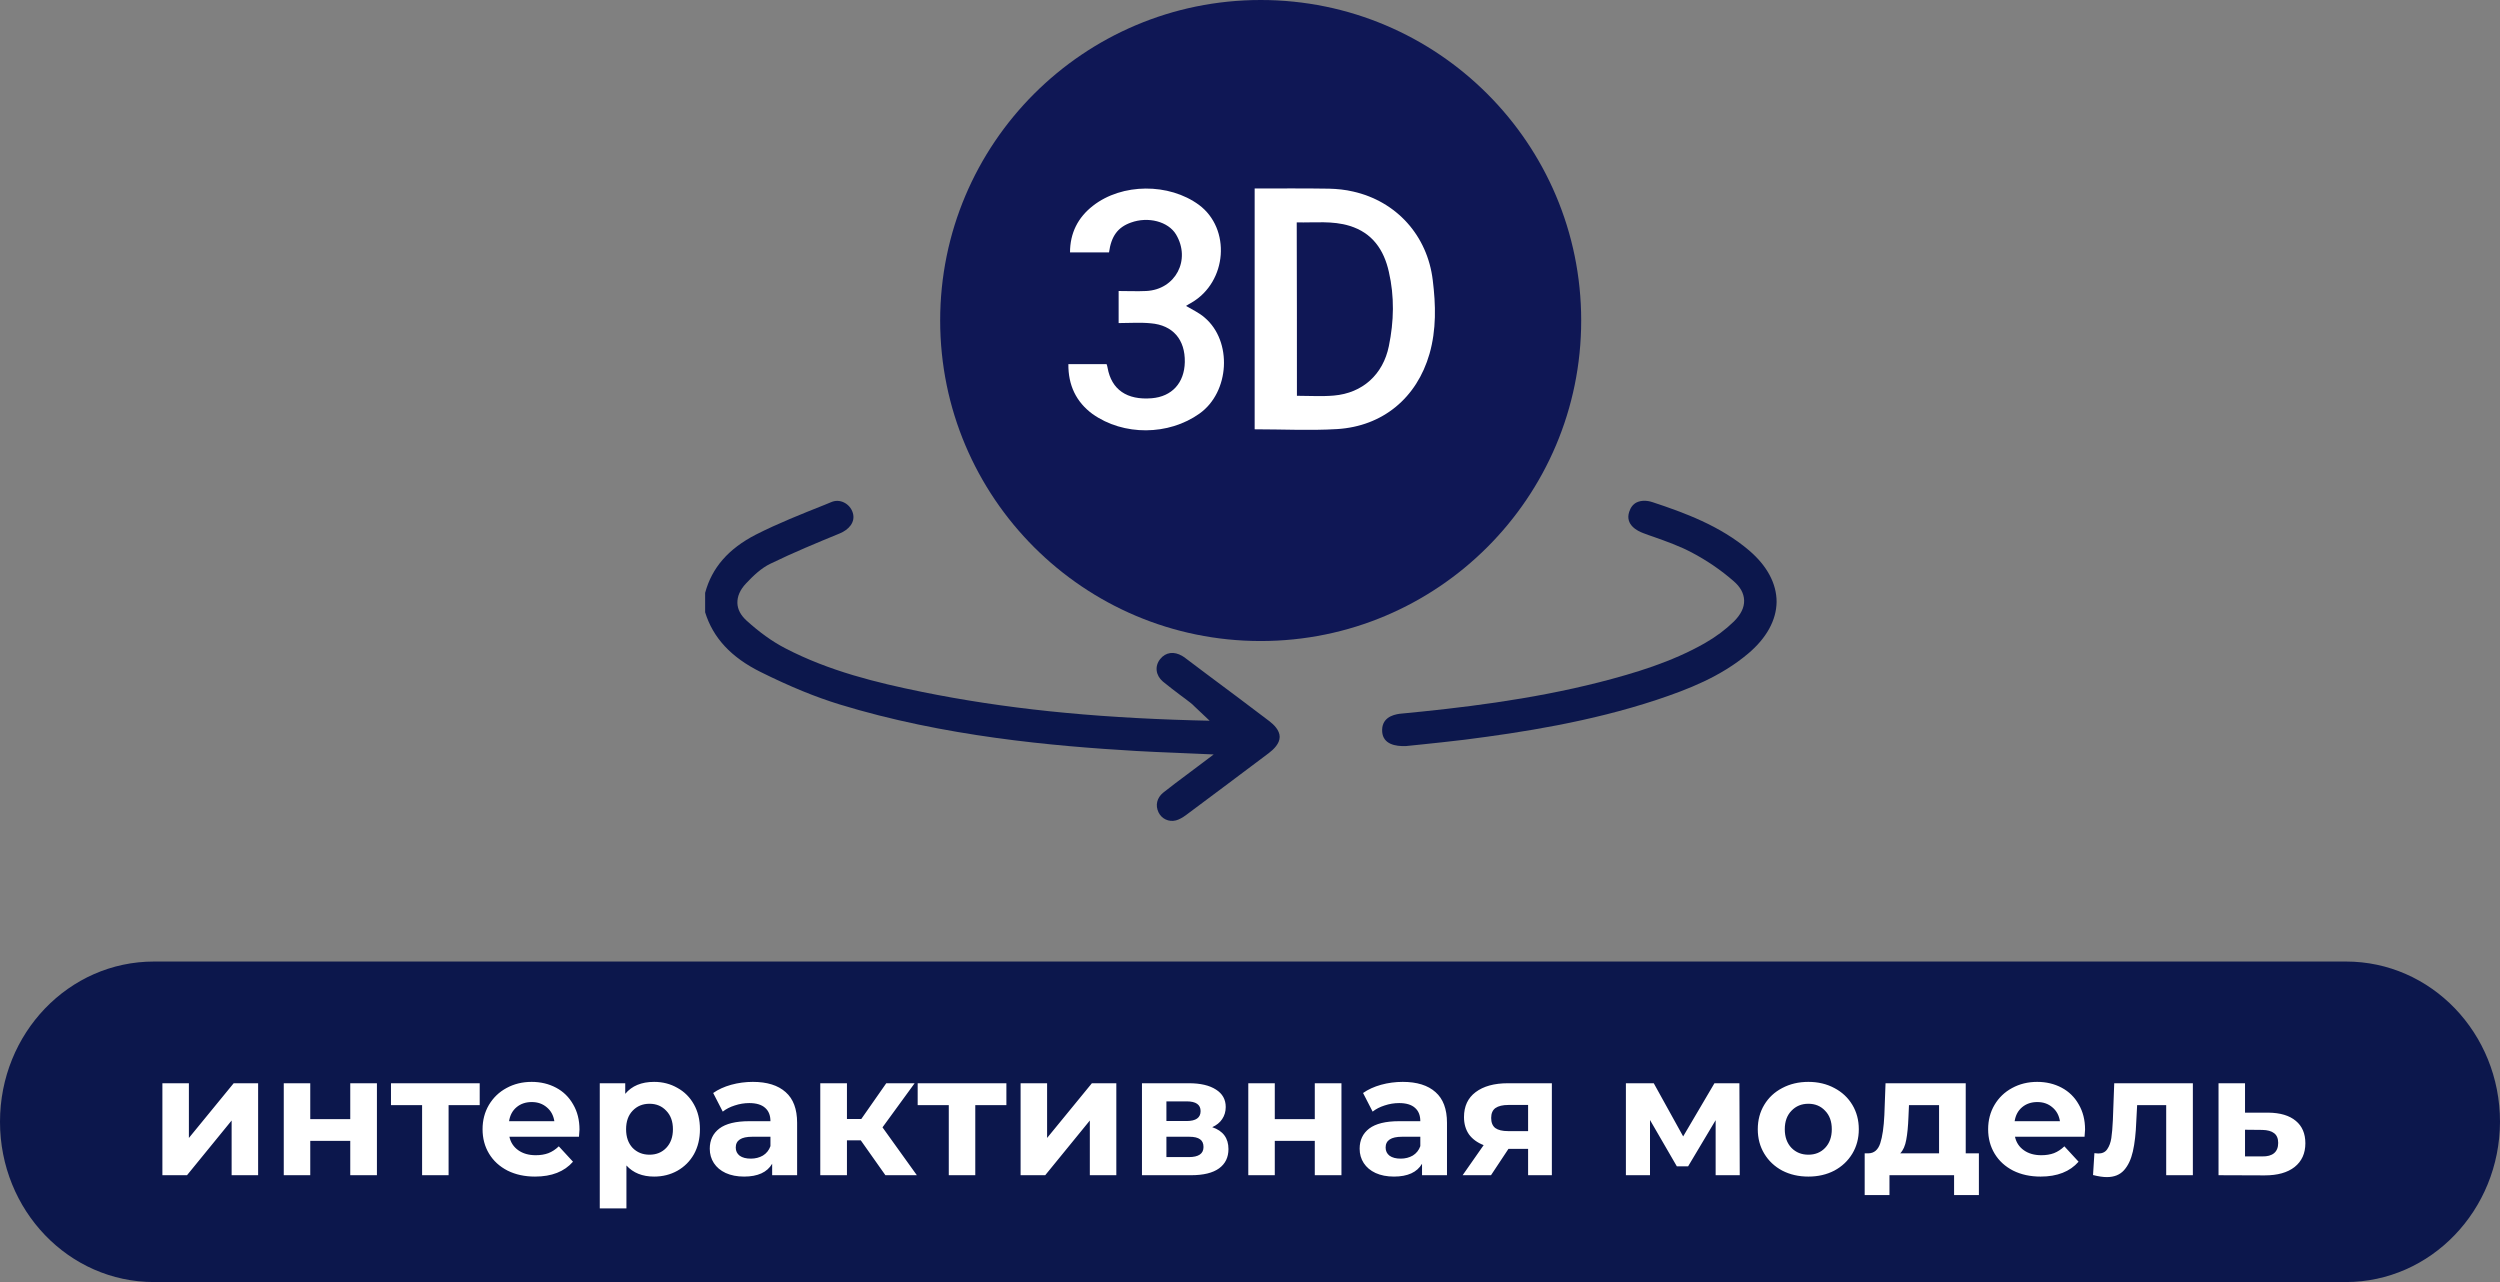 <svg width="117" height="60" viewBox="0 0 117 60" fill="none" xmlns="http://www.w3.org/2000/svg">
<rect x="0" y="0" width="117" height="60" fill="#808080" stroke="none"/>
<path d="M109.782 60H7.205C3.221 60 0 56.647 0 52.5C0 48.353 3.221 45 7.205 45H109.795C113.779 45 117 48.353 117 52.5C116.987 56.634 113.766 60 109.782 60Z" fill="#0C174C"/>
<path d="M7.6 50.696H8.84V53.256L10.936 50.696H12.08V55H10.84V52.44L8.752 55H7.6V50.696ZM13.28 50.696H14.52V52.376H16.392V50.696H17.64V55H16.392V53.392H14.52V55H13.28V50.696ZM22.45 51.72H20.994V55H19.754V51.72H18.298V50.696H22.45V51.72ZM27.12 52.864C27.12 52.88 27.112 52.992 27.096 53.2H23.84C23.899 53.467 24.037 53.677 24.256 53.832C24.475 53.987 24.747 54.064 25.072 54.064C25.296 54.064 25.493 54.032 25.664 53.968C25.84 53.899 26.003 53.792 26.152 53.648L26.816 54.368C26.411 54.832 25.819 55.064 25.04 55.064C24.555 55.064 24.125 54.971 23.752 54.784C23.379 54.592 23.091 54.328 22.888 53.992C22.685 53.656 22.584 53.275 22.584 52.848C22.584 52.427 22.683 52.048 22.88 51.712C23.083 51.371 23.357 51.107 23.704 50.92C24.056 50.728 24.448 50.632 24.88 50.632C25.301 50.632 25.683 50.723 26.024 50.904C26.365 51.085 26.632 51.347 26.824 51.688C27.021 52.024 27.12 52.416 27.12 52.864ZM24.888 51.576C24.605 51.576 24.368 51.656 24.176 51.816C23.984 51.976 23.867 52.195 23.824 52.472H25.944C25.901 52.2 25.784 51.984 25.592 51.824C25.4 51.659 25.165 51.576 24.888 51.576ZM30.613 50.632C31.013 50.632 31.375 50.725 31.701 50.912C32.031 51.093 32.29 51.352 32.477 51.688C32.663 52.019 32.757 52.405 32.757 52.848C32.757 53.291 32.663 53.68 32.477 54.016C32.29 54.347 32.031 54.605 31.701 54.792C31.375 54.973 31.013 55.064 30.613 55.064C30.063 55.064 29.631 54.891 29.317 54.544V56.552H28.069V50.696H29.261V51.192C29.57 50.819 30.021 50.632 30.613 50.632ZM30.397 54.04C30.717 54.04 30.978 53.933 31.181 53.72C31.389 53.501 31.493 53.211 31.493 52.848C31.493 52.485 31.389 52.197 31.181 51.984C30.978 51.765 30.717 51.656 30.397 51.656C30.077 51.656 29.813 51.765 29.605 51.984C29.402 52.197 29.301 52.485 29.301 52.848C29.301 53.211 29.402 53.501 29.605 53.72C29.813 53.933 30.077 54.04 30.397 54.04ZM35.233 50.632C35.9 50.632 36.412 50.792 36.769 51.112C37.126 51.427 37.305 51.904 37.305 52.544V55H36.137V54.464C35.902 54.864 35.465 55.064 34.825 55.064C34.494 55.064 34.206 55.008 33.961 54.896C33.721 54.784 33.537 54.629 33.409 54.432C33.281 54.235 33.217 54.011 33.217 53.76C33.217 53.36 33.366 53.045 33.665 52.816C33.969 52.587 34.436 52.472 35.065 52.472H36.057C36.057 52.2 35.974 51.992 35.809 51.848C35.644 51.699 35.396 51.624 35.065 51.624C34.836 51.624 34.609 51.661 34.385 51.736C34.166 51.805 33.98 51.901 33.825 52.024L33.377 51.152C33.612 50.987 33.892 50.859 34.217 50.768C34.548 50.677 34.886 50.632 35.233 50.632ZM35.137 54.224C35.35 54.224 35.54 54.176 35.705 54.08C35.87 53.979 35.988 53.832 36.057 53.64V53.2H35.201C34.689 53.2 34.433 53.368 34.433 53.704C34.433 53.864 34.494 53.992 34.617 54.088C34.745 54.179 34.918 54.224 35.137 54.224ZM40.285 53.368H39.637V55H38.389V50.696H39.637V52.368H40.309L41.477 50.696H42.805L41.301 52.76L42.909 55H41.437L40.285 53.368ZM47.099 51.72H45.643V55H44.403V51.72H42.947V50.696H47.099V51.72ZM47.764 50.696H49.004V53.256L51.1 50.696H52.244V55H51.004V52.44L48.916 55H47.764V50.696ZM56.732 52.752C57.238 52.923 57.492 53.264 57.492 53.776C57.492 54.165 57.345 54.467 57.052 54.68C56.758 54.893 56.321 55 55.74 55H53.444V50.696H55.644C56.182 50.696 56.604 50.795 56.908 50.992C57.212 51.184 57.364 51.456 57.364 51.808C57.364 52.021 57.308 52.211 57.196 52.376C57.089 52.536 56.934 52.661 56.732 52.752ZM54.588 52.464H55.532C55.969 52.464 56.188 52.309 56.188 52C56.188 51.696 55.969 51.544 55.532 51.544H54.588V52.464ZM55.636 54.152C56.094 54.152 56.324 53.995 56.324 53.68C56.324 53.515 56.27 53.395 56.164 53.32C56.057 53.24 55.889 53.2 55.66 53.2H54.588V54.152H55.636ZM58.42 50.696H59.66V52.376H61.532V50.696H62.78V55H61.532V53.392H59.66V55H58.42V50.696ZM65.647 50.632C66.314 50.632 66.826 50.792 67.183 51.112C67.54 51.427 67.719 51.904 67.719 52.544V55H66.551V54.464C66.316 54.864 65.879 55.064 65.239 55.064C64.908 55.064 64.62 55.008 64.375 54.896C64.135 54.784 63.951 54.629 63.823 54.432C63.695 54.235 63.631 54.011 63.631 53.76C63.631 53.36 63.78 53.045 64.079 52.816C64.383 52.587 64.85 52.472 65.479 52.472H66.471C66.471 52.2 66.388 51.992 66.223 51.848C66.058 51.699 65.81 51.624 65.479 51.624C65.25 51.624 65.023 51.661 64.799 51.736C64.58 51.805 64.394 51.901 64.239 52.024L63.791 51.152C64.026 50.987 64.306 50.859 64.631 50.768C64.962 50.677 65.3 50.632 65.647 50.632ZM65.551 54.224C65.764 54.224 65.954 54.176 66.119 54.08C66.284 53.979 66.402 53.832 66.471 53.64V53.2H65.615C65.103 53.2 64.847 53.368 64.847 53.704C64.847 53.864 64.908 53.992 65.031 54.088C65.159 54.179 65.332 54.224 65.551 54.224ZM72.627 50.696V55H71.515V53.768H70.595L69.779 55H68.451L69.435 53.592C69.136 53.475 68.907 53.307 68.747 53.088C68.593 52.864 68.515 52.595 68.515 52.28C68.515 51.773 68.697 51.384 69.059 51.112C69.427 50.835 69.931 50.696 70.571 50.696H72.627ZM70.595 51.712C70.329 51.712 70.126 51.76 69.987 51.856C69.854 51.952 69.787 52.107 69.787 52.32C69.787 52.533 69.851 52.691 69.979 52.792C70.112 52.888 70.312 52.936 70.579 52.936H71.515V51.712H70.595ZM80.292 55V52.424L79.004 54.584H78.476L77.22 52.416V55H76.092V50.696H77.396L78.772 53.184L80.236 50.696H81.404L81.42 55H80.292ZM84.632 55.064C84.178 55.064 83.77 54.971 83.408 54.784C83.05 54.592 82.77 54.328 82.568 53.992C82.365 53.656 82.264 53.275 82.264 52.848C82.264 52.421 82.365 52.04 82.568 51.704C82.77 51.368 83.05 51.107 83.408 50.92C83.77 50.728 84.178 50.632 84.632 50.632C85.085 50.632 85.49 50.728 85.848 50.92C86.205 51.107 86.485 51.368 86.688 51.704C86.89 52.04 86.992 52.421 86.992 52.848C86.992 53.275 86.89 53.656 86.688 53.992C86.485 54.328 86.205 54.592 85.848 54.784C85.49 54.971 85.085 55.064 84.632 55.064ZM84.632 54.04C84.952 54.04 85.213 53.933 85.416 53.72C85.624 53.501 85.728 53.211 85.728 52.848C85.728 52.485 85.624 52.197 85.416 51.984C85.213 51.765 84.952 51.656 84.632 51.656C84.312 51.656 84.048 51.765 83.84 51.984C83.632 52.197 83.528 52.485 83.528 52.848C83.528 53.211 83.632 53.501 83.84 53.72C84.048 53.933 84.312 54.04 84.632 54.04ZM92.612 53.976V55.928H91.451V55H88.427V55.928H87.267V53.976H87.444C87.71 53.971 87.894 53.813 87.996 53.504C88.097 53.195 88.161 52.755 88.188 52.184L88.243 50.696H91.996V53.976H92.612ZM89.316 52.272C89.299 52.709 89.265 53.067 89.212 53.344C89.163 53.621 89.07 53.832 88.931 53.976H90.748V51.72H89.34L89.316 52.272ZM97.581 52.864C97.581 52.88 97.573 52.992 97.557 53.2H94.301C94.359 53.467 94.498 53.677 94.717 53.832C94.936 53.987 95.207 54.064 95.533 54.064C95.757 54.064 95.954 54.032 96.125 53.968C96.301 53.899 96.463 53.792 96.613 53.648L97.277 54.368C96.871 54.832 96.279 55.064 95.501 55.064C95.016 55.064 94.586 54.971 94.213 54.784C93.84 54.592 93.552 54.328 93.349 53.992C93.146 53.656 93.045 53.275 93.045 52.848C93.045 52.427 93.144 52.048 93.341 51.712C93.543 51.371 93.818 51.107 94.165 50.92C94.517 50.728 94.909 50.632 95.341 50.632C95.762 50.632 96.144 50.723 96.485 50.904C96.826 51.085 97.093 51.347 97.285 51.688C97.482 52.024 97.581 52.416 97.581 52.864ZM95.349 51.576C95.066 51.576 94.829 51.656 94.637 51.816C94.445 51.976 94.328 52.195 94.285 52.472H96.405C96.362 52.2 96.245 51.984 96.053 51.824C95.861 51.659 95.626 51.576 95.349 51.576ZM102.626 50.696V55H101.378V51.72H100.018L99.978 52.48C99.957 53.045 99.904 53.515 99.818 53.888C99.733 54.261 99.594 54.555 99.402 54.768C99.21 54.981 98.944 55.088 98.602 55.088C98.421 55.088 98.205 55.056 97.954 54.992L98.018 53.968C98.104 53.979 98.165 53.984 98.202 53.984C98.389 53.984 98.528 53.917 98.618 53.784C98.714 53.645 98.778 53.472 98.81 53.264C98.842 53.051 98.866 52.771 98.882 52.424L98.946 50.696H102.626ZM106.155 52.072C106.715 52.077 107.144 52.205 107.443 52.456C107.741 52.701 107.891 53.051 107.891 53.504C107.891 53.979 107.723 54.349 107.387 54.616C107.056 54.877 106.589 55.008 105.987 55.008L103.827 55V50.696H105.067V52.072H106.155ZM105.875 54.12C106.115 54.125 106.299 54.075 106.427 53.968C106.555 53.861 106.619 53.701 106.619 53.488C106.619 53.28 106.555 53.128 106.427 53.032C106.304 52.936 106.12 52.885 105.875 52.88L105.067 52.872V54.12H105.875Z" fill="white"/>
<path d="M59 30C67.284 30 74 23.284 74 15C74 6.716 67.284 0 59 0C50.716 0 44 6.716 44 15C44 23.284 50.716 30 59 30Z" fill="#0F1755"/>
<path d="M58.718 20.091C58.718 16.324 58.718 12.587 58.718 8.821C59.893 8.821 61.05 8.811 62.206 8.83C62.579 8.84 62.962 8.878 63.325 8.964C65.361 9.423 66.804 11.029 67.053 13.113C67.196 14.269 67.225 15.426 66.9 16.563C66.307 18.619 64.72 19.947 62.579 20.081C61.308 20.157 60.027 20.091 58.718 20.091ZM60.696 18.523C61.298 18.523 61.862 18.561 62.417 18.513C63.774 18.399 64.73 17.519 64.998 16.2C65.237 15.043 65.265 13.877 64.998 12.721C64.768 11.688 64.223 10.895 63.162 10.57C62.359 10.322 61.528 10.427 60.687 10.408C60.696 13.132 60.696 15.827 60.696 18.523Z" fill="white"/>
<path d="M50 17.041C50.602 17.041 51.185 17.041 51.788 17.041C51.807 17.089 51.826 17.156 51.835 17.213C52.017 18.236 52.743 18.733 53.9 18.638C54.846 18.561 55.429 17.921 55.449 16.946C55.468 15.894 54.894 15.216 53.852 15.13C53.365 15.082 52.868 15.12 52.352 15.12C52.352 14.594 52.352 14.136 52.352 13.619C52.791 13.619 53.221 13.639 53.642 13.619C55.018 13.553 55.745 12.157 55.038 10.972C54.674 10.369 53.737 10.121 52.925 10.417C52.313 10.637 52.007 11.048 51.902 11.813C51.31 11.813 50.707 11.813 50.077 11.813C50.077 10.905 50.449 10.178 51.147 9.633C52.514 8.563 54.712 8.563 56.108 9.586C57.618 10.704 57.437 13.189 55.764 14.164C55.678 14.212 55.592 14.26 55.506 14.317C55.812 14.499 56.127 14.642 56.376 14.862C57.685 15.971 57.551 18.351 56.137 19.355C54.693 20.387 52.581 20.406 51.128 19.374C50.363 18.81 49.99 18.026 50 17.041Z" fill="white"/>
<path d="M55.033 38.395C55.176 38.357 55.339 38.271 55.53 38.127C56.811 37.172 58.092 36.216 59.373 35.25C59.612 35.069 59.889 34.801 59.889 34.486C59.889 34.18 59.621 33.912 59.392 33.74C58.426 33.004 57.451 32.277 56.476 31.551L55.511 30.825C55.454 30.777 55.396 30.738 55.329 30.7C54.947 30.471 54.555 30.519 54.297 30.844C54.029 31.178 54.087 31.608 54.421 31.895C54.689 32.115 54.966 32.325 55.243 32.535C55.396 32.65 55.559 32.765 55.712 32.889C55.779 32.937 55.846 33.004 55.922 33.08L56.61 33.73L55.836 33.711C51.009 33.577 46.975 33.157 43.161 32.383C41.039 31.952 38.802 31.408 36.747 30.337C36.135 30.022 35.533 29.582 34.931 29.037C34.663 28.788 34.52 28.521 34.51 28.224C34.501 27.909 34.635 27.603 34.912 27.307C35.246 26.953 35.619 26.59 36.059 26.38C37.12 25.863 38.229 25.405 39.299 24.965C39.72 24.793 40.045 24.439 39.911 24C39.844 23.78 39.691 23.608 39.49 23.512C39.309 23.426 39.108 23.416 38.917 23.493L38.592 23.627C37.512 24.057 36.403 24.497 35.371 25.022C34.09 25.682 33.315 26.571 33 27.747V28.655C33.373 29.859 34.224 30.767 35.59 31.446C36.996 32.144 38.171 32.622 39.29 32.966C44.184 34.466 49.269 34.916 53.16 35.145C53.762 35.183 54.364 35.202 55.014 35.231L56.801 35.308L55.568 36.235C55.167 36.531 54.804 36.808 54.44 37.095C54.144 37.334 54.058 37.688 54.221 38.022C54.364 38.319 54.699 38.481 55.033 38.395Z" fill="#0C174C"/>
<path d="M64.687 34.256C64.735 34.83 65.308 34.935 65.796 34.916L66.551 34.839C67.172 34.772 67.851 34.705 68.539 34.619C71.245 34.275 74.428 33.778 77.525 32.755C78.987 32.268 80.526 31.675 81.817 30.585C82.677 29.859 83.136 29.018 83.145 28.167C83.145 27.316 82.706 26.485 81.855 25.758C80.498 24.602 78.815 23.99 77.343 23.503C77.2 23.455 77.075 23.436 76.951 23.436C76.817 23.436 76.703 23.464 76.597 23.512C76.425 23.598 76.311 23.751 76.244 23.961C76.053 24.564 76.636 24.85 76.894 24.946C77.066 25.013 77.228 25.07 77.4 25.128C77.993 25.338 78.605 25.558 79.169 25.854C79.876 26.227 80.536 26.676 81.128 27.192C81.453 27.469 81.616 27.775 81.625 28.1C81.635 28.435 81.472 28.76 81.147 29.085C80.755 29.467 80.306 29.802 79.79 30.098C78.232 30.987 76.502 31.503 74.867 31.924C71.608 32.755 68.3 33.138 65.5 33.405C65.165 33.453 64.639 33.606 64.687 34.256Z" fill="#0C174C"/>
</svg>
